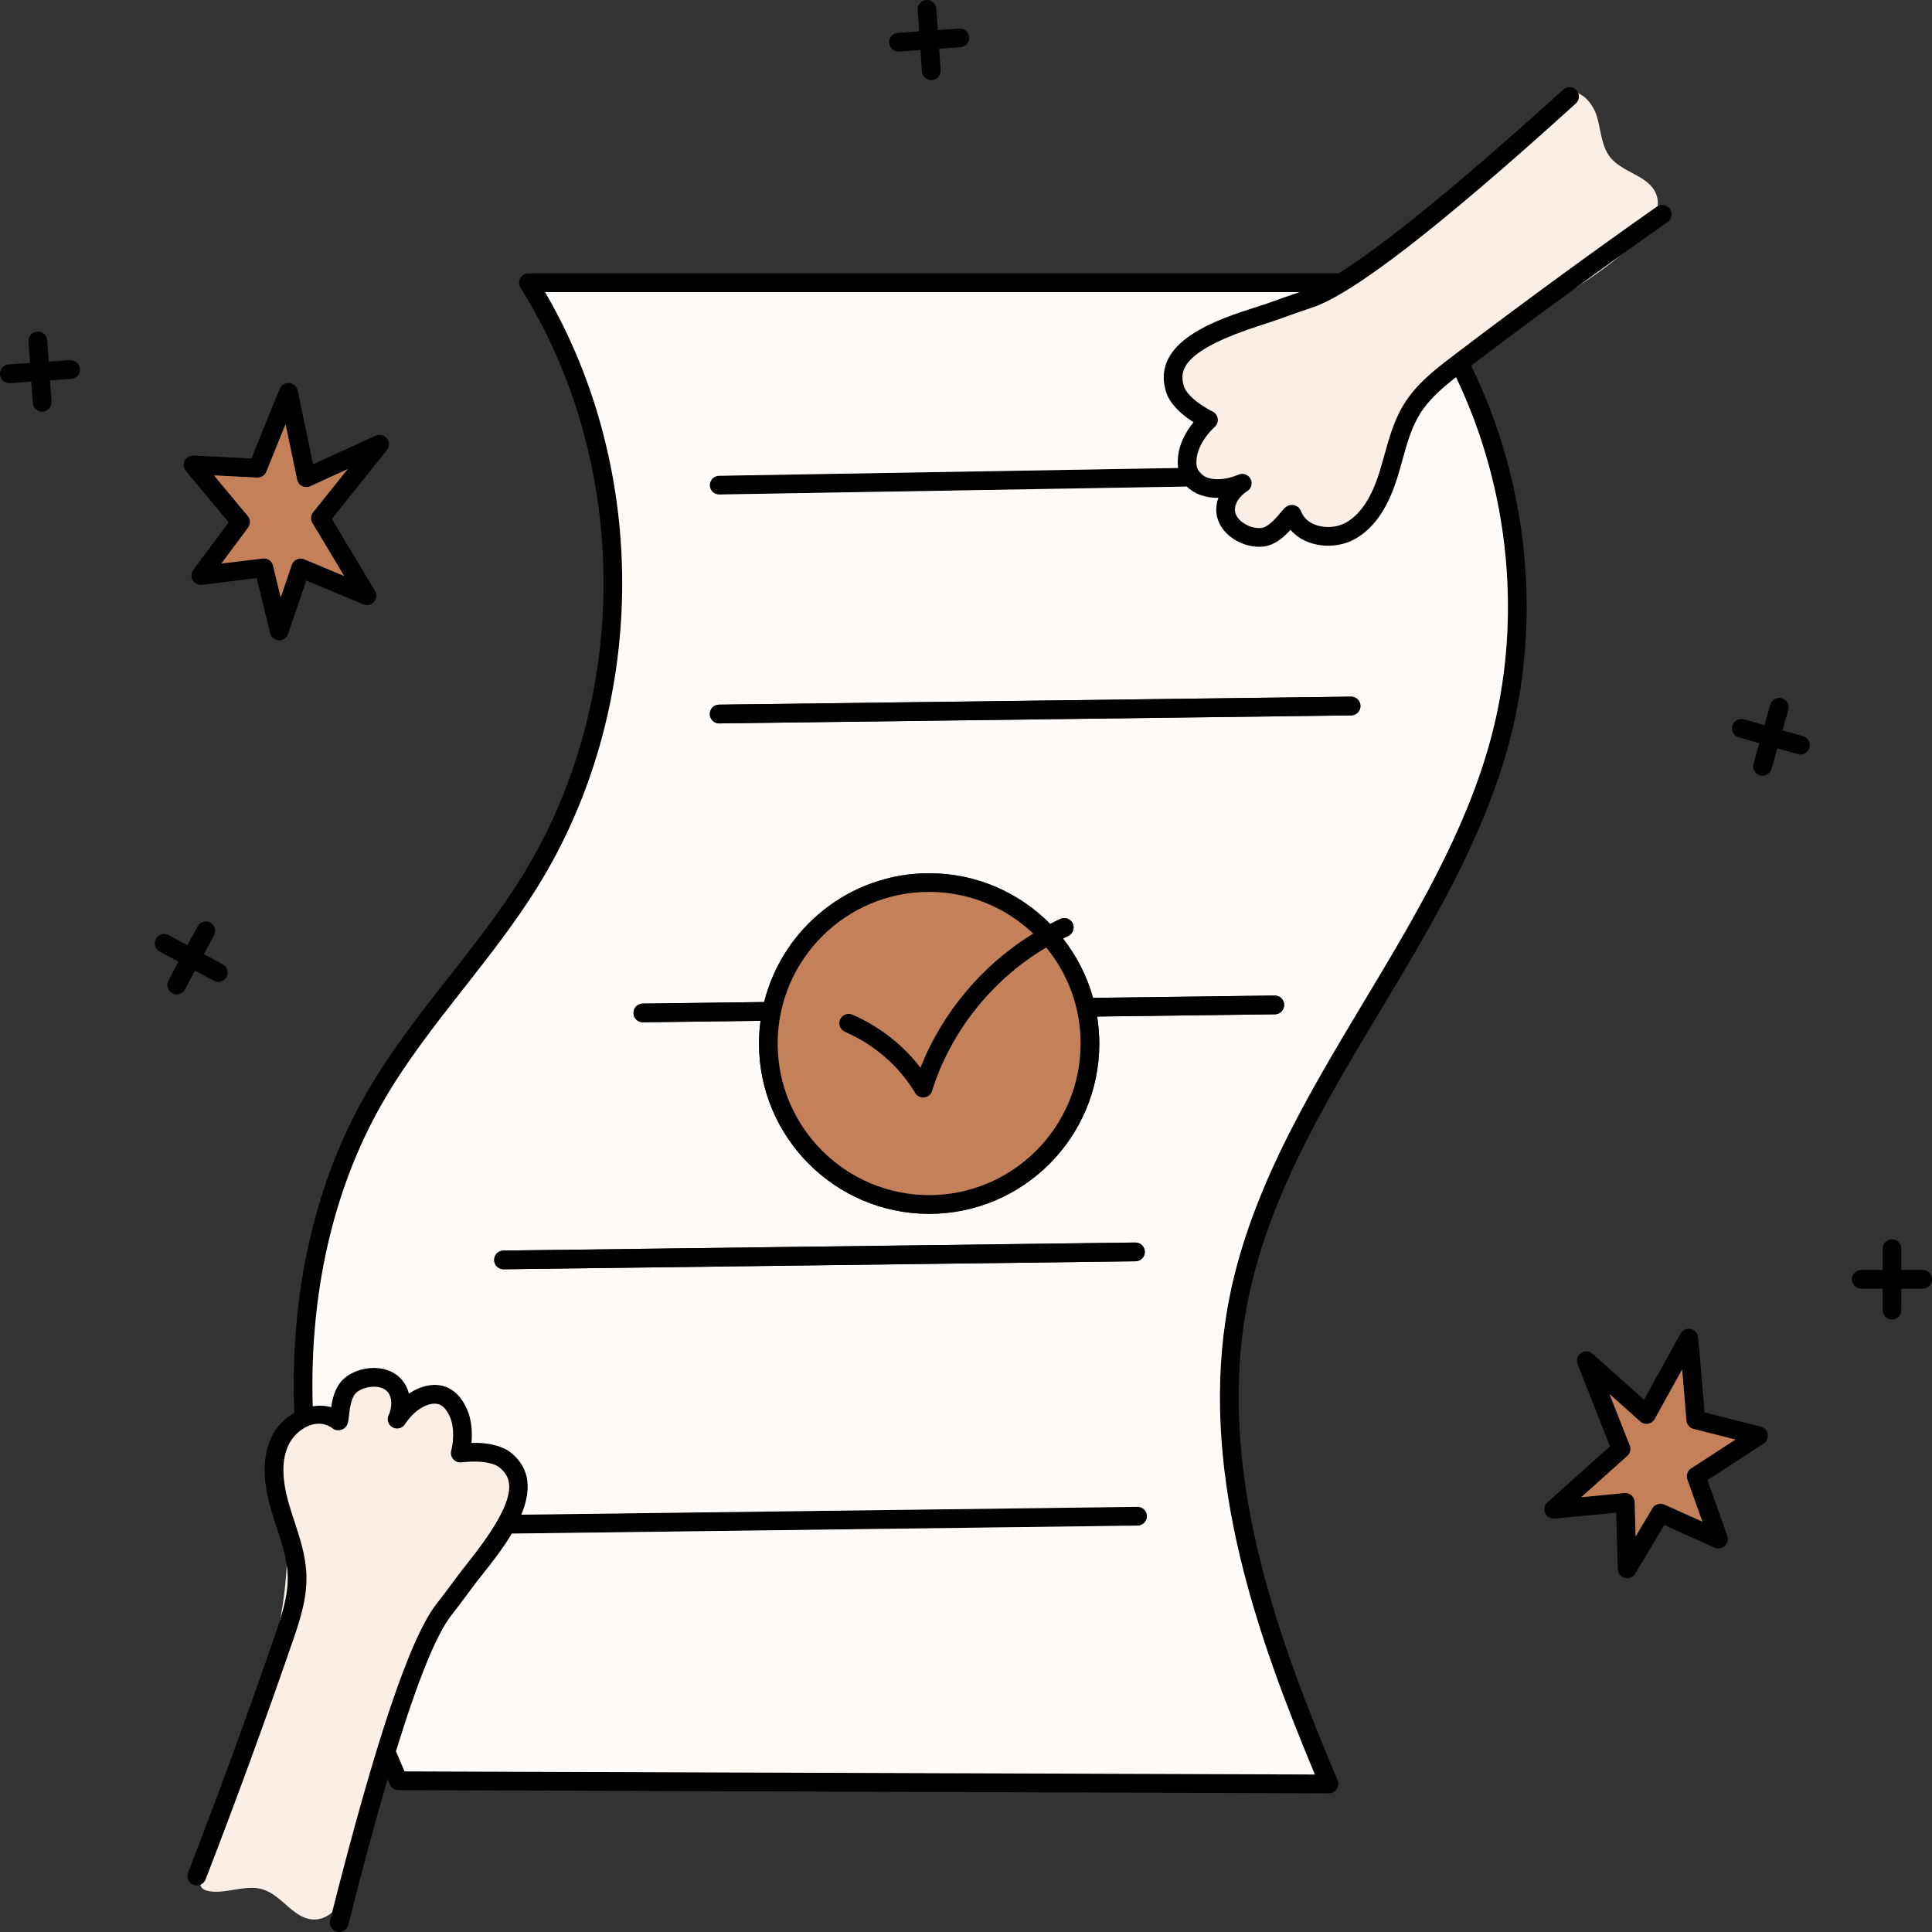 <svg xmlns="http://www.w3.org/2000/svg" width="152" height="152" viewBox="0 0 152 152" fill="none"><rect x="0" y="0" width="152" height="152" fill="#333333" stroke="none"/><path d="M98.084 25.065C96.528 25.484 94.872 25.836 93.66 26.898C92.448 27.96 91.929 30.024 93.059 31.173C93.583 31.706 94.409 32.018 94.612 32.739C94.832 33.523 94.171 34.254 93.938 35.035C93.702 35.83 93.954 36.749 94.562 37.311C95.171 37.872 96.105 38.052 96.878 37.756C96.782 38.495 96.687 39.252 96.851 39.978C97.015 40.704 97.492 41.408 98.204 41.628C99.167 41.925 100.159 41.276 101.167 41.223C102.226 41.165 103.226 41.769 104.287 41.795C105.912 41.835 107.256 40.542 108.159 39.191C109.675 36.919 110.519 34.249 112.041 31.979C116.05 25.995 123.867 23.86 128.953 18.764C129.89 17.823 130.787 16.491 130.292 15.257C129.713 13.805 127.673 13.601 126.693 12.386C125.987 11.511 125.963 10.29 125.651 9.21C125.339 8.129 124.389 7.001 123.301 7.284C122.822 7.409 122.454 7.782 122.113 8.14C116.794 13.715 111.271 19.503 104.197 22.83C102.244 23.749 100.188 24.544 98.092 25.068L98.084 25.065Z" fill="#FAEFE6"></path><path d="M22.434 117.394C22.204 115.439 21.506 111.884 24.393 111.948C25.028 111.961 25.711 112.03 26.258 111.704C27.058 111.23 27.224 110.136 27.851 109.45C28.423 108.828 29.392 108.61 30.172 108.931C30.953 109.251 31.493 110.086 31.464 110.931C32.167 110.433 32.914 109.919 33.771 109.839C34.126 109.805 34.499 109.874 34.819 110.03C35.864 110.541 35.883 111.762 35.931 112.732C35.957 113.264 36.108 113.85 36.56 114.133C36.904 114.348 37.338 114.332 37.743 114.379C38.654 114.488 39.511 114.975 40.069 115.704C41.459 117.51 40.371 120.17 39.199 121.817C37.611 124.042 35.42 125.78 33.837 128.007C29.667 133.88 30.445 141.953 27.486 148.52C26.941 149.73 26.012 151.041 24.686 151.017C23.125 150.988 22.209 149.153 20.728 148.665C19.661 148.316 18.51 148.724 17.391 148.816C16.933 148.853 15.956 148.877 15.79 148.363C15.657 147.958 16.261 146.697 16.366 146.25C16.687 144.896 16.912 143.521 17.113 142.147C17.396 140.226 18.663 138.258 19.378 136.433C20.955 132.418 22.178 128.227 22.509 123.907C22.675 121.754 22.689 119.547 22.437 117.399L22.434 117.394Z" fill="#FAEFE6"></path><path d="M131.374 16.438C131.139 16.107 130.681 16.025 130.348 16.261C124.96 20.054 119.572 23.998 114.335 27.984C112.993 29.004 111.472 30.162 110.463 31.785C109.68 33.046 109.291 34.455 108.913 35.819C108.794 36.243 108.677 36.667 108.548 37.085C107.915 39.133 107.055 40.444 105.92 41.101C105.221 41.504 104.269 41.578 103.488 41.289C103.094 41.143 102.578 40.841 102.353 40.208C102.31 40.1 102.236 39.994 102.146 39.914C102.141 39.909 102.133 39.904 102.128 39.898C102.122 39.896 102.117 39.891 102.112 39.885C101.966 39.774 101.77 39.716 101.588 39.729C101.228 39.758 101.037 39.986 100.749 40.33C100.445 40.693 99.876 41.374 99.357 41.512C98.997 41.61 98.349 41.512 97.809 41.138C97.587 40.987 97.211 40.661 97.163 40.195C97.108 39.663 97.494 39.038 98.124 38.643C98.452 38.439 98.566 38.018 98.386 37.676C98.209 37.334 97.796 37.189 97.444 37.34C96.001 37.959 94.723 37.716 94.319 37.123C94.176 36.913 94.128 36.635 94.128 36.362C94.128 36.055 94.189 35.756 94.247 35.576C94.604 34.429 95.544 33.61 95.552 33.602C95.742 33.441 95.837 33.194 95.806 32.948C95.777 32.702 95.623 32.487 95.401 32.379C95.395 32.376 94.864 32.114 94.308 31.714C93.863 31.398 93.294 30.866 93.149 30.408C92.715 29.046 93.159 27.518 99.283 25.558C99.624 25.449 99.929 25.351 100.185 25.264C100.55 25.137 100.916 25.004 101.278 24.875C101.9 24.652 102.543 24.422 103.176 24.218C106.372 23.187 113.176 17.93 123.978 8.142C124.28 7.869 124.304 7.403 124.028 7.101C123.756 6.799 123.29 6.775 122.988 7.051C114.833 14.438 108.9 19.286 105.274 21.529C105.221 21.516 105.166 21.508 105.107 21.508H41.573C41.305 21.508 41.059 21.654 40.929 21.887C40.8 22.122 40.808 22.409 40.951 22.636C49.636 36.487 49.665 55.132 41.022 69.027C39.331 71.747 37.304 74.33 35.343 76.828C33.03 79.773 30.638 82.822 28.743 86.151C24.713 93.232 22.792 101.867 23.152 111.159C22.405 111.59 21.776 112.229 21.403 112.981C20.648 114.507 20.63 116.427 21.35 118.853C21.479 119.288 21.62 119.719 21.762 120.151C22.191 121.454 22.593 122.683 22.636 123.955C22.689 125.592 22.112 127.263 21.604 128.739C19.46 134.947 17.171 141.204 14.797 147.336C14.652 147.714 14.84 148.141 15.218 148.289C15.599 148.435 16.025 148.247 16.174 147.868C18.55 141.72 20.847 135.445 22.996 129.221C23.546 127.626 24.171 125.817 24.107 123.907C24.059 122.424 23.604 121.036 23.162 119.69C23.025 119.272 22.887 118.853 22.763 118.435C22.154 116.382 22.141 114.811 22.723 113.635C23.311 112.449 24.925 111.439 26.169 112.382C26.266 112.457 26.399 112.51 26.52 112.525C26.716 112.549 26.933 112.491 27.087 112.369C27.373 112.147 27.404 111.85 27.452 111.405C27.505 110.931 27.6 110.051 27.955 109.646C28.201 109.365 28.802 109.085 29.453 109.098C29.72 109.101 30.212 109.161 30.511 109.524C30.852 109.938 30.876 110.671 30.572 111.349C30.413 111.702 30.551 112.115 30.89 112.3C31.226 112.483 31.649 112.377 31.861 112.054C32.715 110.74 33.917 110.234 34.581 110.502C35.076 110.7 35.399 111.402 35.499 111.747C35.838 112.899 35.507 114.104 35.505 114.115C35.438 114.353 35.494 114.61 35.656 114.801C35.82 114.989 36.063 115.081 36.312 115.05C36.317 115.05 36.904 114.973 37.587 114.994C38.132 115.01 38.903 115.137 39.276 115.436C40.39 116.329 40.871 117.847 36.862 122.879C36.637 123.158 36.439 123.409 36.275 123.626C36.039 123.934 35.809 124.246 35.579 124.556C35.184 125.086 34.78 125.634 34.367 126.156C32.279 128.789 29.532 136.942 25.97 151.084C25.872 151.478 26.11 151.878 26.505 151.976C26.566 151.992 26.626 152 26.687 152C27.015 152 27.317 151.778 27.399 151.444C28.505 147.052 29.537 143.23 30.493 139.98C30.551 140.118 30.609 140.258 30.67 140.396C30.786 140.663 31.051 140.836 31.342 140.836C31.342 140.836 104.552 141.087 104.554 141.087C104.8 141.087 105.031 140.963 105.168 140.759C105.306 140.552 105.33 140.29 105.232 140.062C100.688 129.271 95.996 116.7 97.875 104.055C99.193 95.186 103.967 87.23 108.585 79.535C112.533 72.958 116.613 66.156 118.662 58.681C121.337 48.912 120.271 38.044 115.745 28.766C120.808 24.925 126 21.124 131.195 17.466C131.528 17.233 131.607 16.772 131.374 16.438ZM117.241 58.292C115.248 65.57 111.218 72.285 107.322 78.777C102.63 86.597 97.78 94.681 96.42 103.837C94.543 116.456 98.963 128.866 103.446 139.609L31.826 139.363C31.615 138.875 31.408 138.385 31.202 137.895C31.186 137.858 31.167 137.827 31.149 137.795C32.89 132.14 34.353 128.545 35.52 127.073C35.949 126.532 36.362 125.976 36.762 125.436C36.989 125.128 37.217 124.821 37.447 124.516C37.606 124.31 37.799 124.066 38.013 123.799C38.654 122.993 39.543 121.878 40.265 120.655L89.51 120.027C89.915 120.021 90.24 119.685 90.238 119.28C90.233 118.872 89.907 118.549 89.492 118.551L41.017 119.169C41.745 117.407 41.837 115.595 40.194 114.284C39.392 113.643 38.138 113.535 37.635 113.519C37.444 113.513 37.264 113.513 37.095 113.516C37.151 112.923 37.148 112.131 36.913 111.333C36.83 111.053 36.359 109.628 35.132 109.132C34.229 108.769 33.147 108.984 32.173 109.644C32.078 109.252 31.9 108.891 31.646 108.587C31.146 107.977 30.373 107.636 29.474 107.623H29.418C28.415 107.623 27.41 108.033 26.849 108.674C26.34 109.254 26.147 110.059 26.055 110.708C25.602 110.581 25.113 110.56 24.607 110.639C24.337 101.8 26.198 93.605 30.024 86.882C31.863 83.646 34.221 80.642 36.5 77.739C38.487 75.209 40.538 72.595 42.274 69.806C50.975 55.815 51.173 37.173 42.883 22.983H102.226C101.739 23.148 101.252 23.317 100.781 23.487C100.423 23.616 100.064 23.744 99.704 23.871C99.458 23.955 99.161 24.048 98.836 24.154C95.909 25.089 90.463 26.832 91.746 30.858C92.058 31.836 93.04 32.622 93.451 32.914C93.604 33.025 93.757 33.126 93.9 33.216C93.522 33.682 93.088 34.341 92.839 35.136C92.781 35.324 92.585 36.036 92.686 36.818L56.566 37.432C56.162 37.438 55.836 37.774 55.844 38.182C55.849 38.585 56.178 38.905 56.58 38.905H56.593L93.376 38.28C93.959 38.871 94.85 39.181 95.853 39.173C95.713 39.554 95.657 39.954 95.697 40.346C95.777 41.127 96.229 41.843 96.973 42.354C97.6 42.786 98.362 43.021 99.055 43.021C99.293 43.021 99.524 42.995 99.738 42.937C100.484 42.738 101.088 42.174 101.527 41.686C101.895 42.115 102.39 42.455 102.977 42.672C104.168 43.111 105.578 43 106.655 42.378C108.129 41.53 109.209 39.941 109.955 37.523C110.09 37.091 110.212 36.651 110.331 36.214C110.699 34.892 111.043 33.645 111.715 32.564C112.424 31.42 113.501 30.495 114.552 29.677C118.813 38.579 119.797 48.955 117.241 58.292Z" fill="black"></path><path d="M114.552 29.677C113.502 30.495 112.425 31.419 111.715 32.564C111.043 33.645 110.699 34.892 110.331 36.214C110.212 36.651 110.091 37.091 109.956 37.522C109.209 39.941 108.13 41.53 106.656 42.377C105.579 43 104.168 43.111 102.977 42.672C102.39 42.454 101.895 42.115 101.527 41.686C101.088 42.174 100.484 42.738 99.738 42.936C99.524 42.995 99.294 43.021 99.055 43.021C98.362 43.021 97.6 42.785 96.973 42.354C96.229 41.843 95.777 41.127 95.697 40.346C95.658 39.954 95.713 39.554 95.853 39.172C94.85 39.181 93.959 38.87 93.376 38.28L56.593 38.905H56.58C56.178 38.905 55.849 38.584 55.844 38.182C55.836 37.774 56.162 37.438 56.567 37.432L92.686 36.818C92.585 36.036 92.781 35.324 92.839 35.136C93.088 34.341 93.522 33.682 93.9 33.215C93.758 33.125 93.604 33.025 93.451 32.913C93.04 32.622 92.059 31.835 91.746 30.858C90.463 26.832 95.909 25.089 98.836 24.154C99.161 24.048 99.458 23.955 99.704 23.87C100.064 23.743 100.424 23.616 100.781 23.486C101.252 23.317 101.739 23.147 102.226 22.983H42.883C51.173 37.173 50.975 55.815 42.274 69.806C40.538 72.595 38.487 75.209 36.5 77.739C34.221 80.642 31.863 83.645 30.024 86.882C26.198 93.605 24.337 101.8 24.607 110.639C25.113 110.56 25.602 110.581 26.055 110.708C26.148 110.059 26.341 109.254 26.849 108.674C27.41 108.033 28.415 107.622 29.418 107.622H29.474C30.374 107.636 31.146 107.977 31.646 108.586C31.901 108.891 32.078 109.251 32.173 109.643C33.147 108.984 34.229 108.769 35.132 109.132C36.359 109.627 36.831 111.052 36.913 111.333C37.148 112.131 37.151 112.923 37.095 113.516C37.265 113.513 37.444 113.513 37.635 113.519C38.138 113.534 39.392 113.643 40.194 114.284C41.837 115.595 41.745 117.407 41.017 119.168L89.492 118.551C89.907 118.549 90.233 118.872 90.238 119.28C90.241 119.685 89.915 120.021 89.51 120.027L40.266 120.654C39.543 121.878 38.654 122.993 38.014 123.798C37.799 124.066 37.606 124.31 37.447 124.516C37.217 124.821 36.989 125.128 36.762 125.435C36.362 125.976 35.949 126.532 35.521 127.072C34.354 128.545 32.89 132.139 31.149 137.795C31.168 137.826 31.186 137.858 31.202 137.895C31.408 138.385 31.615 138.875 31.826 139.363L103.446 139.609C98.963 128.866 94.543 116.456 96.42 103.837C97.78 94.68 102.631 86.596 107.322 78.777C111.218 72.285 115.248 65.57 117.241 58.291C119.797 48.955 118.813 38.579 114.552 29.677ZM89.341 99.231L39.625 99.861H39.614C39.212 99.861 38.884 99.538 38.879 99.136C38.873 98.728 39.199 98.394 39.606 98.389L89.322 97.756H89.333C89.735 97.756 90.063 98.081 90.069 98.484C90.074 98.892 89.749 99.226 89.341 99.231ZM100.305 79.799L86.319 79.977C86.427 80.668 86.488 81.378 86.488 82.099C86.488 89.489 80.481 95.499 73.101 95.499C65.72 95.499 59.713 89.489 59.713 82.099C59.713 81.495 59.758 80.899 59.835 80.313L50.586 80.43H50.578C50.176 80.43 49.845 80.107 49.84 79.701C49.834 79.296 50.16 78.96 50.568 78.957L60.118 78.835C61.579 73.019 66.845 68.701 73.101 68.701C76.821 68.701 80.193 70.23 82.622 72.69C82.887 72.555 83.151 72.423 83.424 72.298C83.792 72.129 84.231 72.288 84.4 72.658C84.57 73.029 84.408 73.466 84.038 73.636C83.9 73.699 83.765 73.771 83.63 73.84C84.702 75.207 85.517 76.788 85.996 78.507L100.286 78.324H100.294C100.696 78.324 101.027 78.647 101.032 79.053C101.038 79.46 100.712 79.794 100.305 79.799ZM106.306 56.284L56.59 56.914H56.58C56.178 56.914 55.849 56.591 55.844 56.186C55.839 55.78 56.164 55.444 56.572 55.439L106.288 54.808H106.298C106.701 54.808 107.029 55.131 107.034 55.537C107.039 55.945 106.714 56.278 106.306 56.284Z" fill="#FFFBF8"></path><path d="M107.034 55.536C107.039 55.944 106.714 56.278 106.306 56.283L56.59 56.914H56.58C56.178 56.914 55.849 56.591 55.844 56.185C55.839 55.78 56.164 55.444 56.572 55.438L106.288 54.808H106.298C106.701 54.808 107.029 55.131 107.034 55.536Z" fill="black"></path><path d="M100.294 78.324H100.286L85.996 78.507C85.517 76.788 84.702 75.207 83.63 73.84C83.765 73.771 83.9 73.699 84.038 73.636C84.408 73.466 84.57 73.029 84.4 72.658C84.231 72.288 83.791 72.129 83.424 72.298C83.151 72.423 82.886 72.555 82.622 72.69C80.192 70.23 76.821 68.701 73.1 68.701C66.845 68.701 61.578 73.019 60.118 78.835L50.567 78.957C50.16 78.957 49.834 79.296 49.84 79.702C49.845 80.107 50.176 80.43 50.578 80.43H50.586L59.835 80.313C59.758 80.899 59.713 81.495 59.713 82.099C59.713 89.489 65.717 95.499 73.1 95.499C80.484 95.499 86.488 89.489 86.488 82.099C86.488 81.378 86.427 80.668 86.319 79.977L100.304 79.8C100.712 79.794 101.037 79.46 101.032 79.053C101.027 78.647 100.696 78.324 100.294 78.324ZM73.1 94.023C66.532 94.023 61.187 88.676 61.187 82.099C61.187 75.522 66.532 70.174 73.1 70.174C76.268 70.174 79.15 71.421 81.285 73.448C77.308 75.885 74.127 79.651 72.42 83.995C71.044 82.202 69.181 80.748 67.059 79.826C66.683 79.665 66.252 79.837 66.09 80.21C65.929 80.584 66.098 81.018 66.474 81.18C68.787 82.183 70.748 83.892 72 85.992C72.132 86.218 72.373 86.353 72.629 86.353C72.659 86.353 72.688 86.35 72.717 86.347C73.005 86.313 73.249 86.112 73.333 85.834C74.794 81.145 78.086 77.045 82.312 74.547C84.001 76.605 85.014 79.235 85.014 82.099C85.014 88.676 79.668 94.023 73.1 94.023Z" fill="black"></path><path d="M85.014 82.099C85.014 88.676 79.669 94.023 73.1 94.023C66.532 94.023 61.187 88.676 61.187 82.099C61.187 75.522 66.532 70.174 73.1 70.174C76.268 70.174 79.15 71.421 81.285 73.448C77.308 75.885 74.127 79.651 72.42 83.995C71.044 82.202 69.181 80.748 67.059 79.826C66.683 79.664 66.252 79.837 66.091 80.21C65.929 80.584 66.098 81.018 66.474 81.18C68.787 82.183 70.748 83.892 72 85.992C72.132 86.218 72.373 86.353 72.629 86.353C72.659 86.353 72.688 86.35 72.717 86.347C73.005 86.313 73.249 86.112 73.333 85.833C74.794 81.145 78.086 77.045 82.312 74.547C84.001 76.605 85.014 79.235 85.014 82.099Z" fill="#C38059"></path><path d="M90.069 98.484C90.074 98.892 89.749 99.226 89.341 99.231L39.625 99.861H39.614C39.212 99.861 38.884 99.538 38.879 99.136C38.874 98.728 39.199 98.394 39.607 98.389L89.323 97.756H89.333C89.735 97.756 90.063 98.081 90.069 98.484Z" fill="black"></path><path d="M30.448 34.492C30.239 34.222 29.871 34.132 29.561 34.275L24.631 36.529L23.416 30.712C23.361 30.445 23.157 30.235 22.895 30.159C22.633 30.084 22.345 30.164 22.157 30.362C22.146 30.37 22.138 30.381 22.128 30.392C22.117 30.405 22.107 30.415 22.096 30.434C22.038 30.513 21.993 30.606 21.966 30.701C21.763 31.17 21.252 32.434 19.783 36.073L15.226 35.843C14.927 35.83 14.66 35.988 14.528 36.248C14.398 36.51 14.435 36.825 14.623 37.051L17.992 41.095L15.208 44.835C15.03 45.071 15.012 45.392 15.16 45.646C15.308 45.9 15.599 46.043 15.888 46.009L20.199 45.482L21.252 49.812C21.331 50.13 21.609 50.361 21.935 50.374H21.969C22.284 50.374 22.564 50.175 22.665 49.873L24.094 45.667L28.587 47.548C28.881 47.672 29.22 47.59 29.429 47.349C29.635 47.108 29.667 46.761 29.503 46.488L26.105 40.822L30.442 35.406C30.654 35.138 30.657 34.759 30.448 34.492ZM24.634 40.301C24.443 40.542 24.419 40.878 24.578 41.143L27.082 45.32L23.935 44.001C23.747 43.922 23.536 43.924 23.348 44.009C23.163 44.091 23.02 44.25 22.953 44.443L22.085 47.002L21.477 44.496C21.395 44.163 21.096 43.935 20.762 43.935C20.731 43.935 20.701 43.937 20.672 43.94L17.417 44.335L19.519 41.511C19.722 41.238 19.712 40.859 19.495 40.597L16.833 37.4L20.23 37.575C20.543 37.586 20.834 37.406 20.953 37.114C21.413 35.972 21.993 34.539 22.466 33.366L23.377 37.734C23.422 37.954 23.565 38.142 23.766 38.242C23.964 38.343 24.2 38.349 24.404 38.256L27.354 36.905L24.634 40.301Z" fill="black"></path><path d="M24.578 41.143L27.082 45.32L23.935 44.001C23.747 43.922 23.536 43.925 23.348 44.009C23.162 44.091 23.02 44.25 22.953 44.444L22.085 47.002L21.477 44.497C21.395 44.163 21.096 43.935 20.762 43.935C20.73 43.935 20.701 43.938 20.672 43.94L17.417 44.335L19.518 41.511C19.722 41.239 19.712 40.86 19.495 40.598L16.832 37.401L20.23 37.575C20.543 37.586 20.834 37.406 20.953 37.114C21.413 35.973 21.993 34.54 22.466 33.367L23.377 37.734C23.422 37.954 23.565 38.142 23.766 38.243C23.964 38.343 24.2 38.349 24.404 38.256L27.354 36.905L24.634 40.301C24.443 40.542 24.419 40.878 24.578 41.143Z" fill="#C38059"></path><path d="M139.075 112.84C139.028 112.551 138.813 112.316 138.53 112.244L134.106 111.118C133.772 107.145 133.658 105.802 133.6 105.312C133.603 105.225 133.59 105.138 133.563 105.055C133.555 105.024 133.547 105.008 133.539 104.992C133.534 104.981 133.531 104.971 133.526 104.963C133.407 104.714 133.158 104.55 132.883 104.542C132.605 104.534 132.351 104.679 132.216 104.923L129.342 110.123L125.296 106.51C125.042 106.282 124.664 106.261 124.383 106.454C124.105 106.65 123.994 107.013 124.121 107.331L126.664 113.788L121.747 118.196C121.512 118.408 121.438 118.75 121.565 119.041C121.695 119.332 121.991 119.51 122.311 119.478L127.157 119.009L127.281 123.451C127.289 123.78 127.514 124.063 127.831 124.145C127.892 124.161 127.956 124.169 128.017 124.169C128.271 124.169 128.514 124.037 128.649 123.809L130.933 119.984L134.897 121.761C135.167 121.883 135.482 121.83 135.699 121.632C135.916 121.43 135.992 121.12 135.895 120.842L134.336 116.445L138.75 113.577C138.993 113.418 139.123 113.129 139.075 112.84ZM133.047 115.526C132.761 115.711 132.64 116.069 132.753 116.392L133.931 119.711L130.938 118.371C130.597 118.217 130.194 118.344 130.004 118.665L128.683 120.879L128.609 118.177C128.601 117.974 128.511 117.78 128.358 117.645C128.223 117.526 128.051 117.462 127.871 117.462C127.847 117.462 127.823 117.462 127.8 117.465L124.404 117.793L128.03 114.543C128.26 114.339 128.337 114.011 128.223 113.725L126.627 109.675L129.049 111.836C129.215 111.985 129.443 112.051 129.663 112.014C129.882 111.977 130.075 111.839 130.184 111.643L132.343 107.739C132.449 108.999 132.579 110.541 132.682 111.767C132.708 112.08 132.931 112.342 133.235 112.419L136.535 113.259L133.047 115.526Z" fill="black"></path><path d="M132.753 116.392L133.931 119.711L130.938 118.371C130.596 118.217 130.194 118.344 130.004 118.665L128.683 120.879L128.609 118.177C128.601 117.973 128.511 117.78 128.358 117.645C128.223 117.526 128.051 117.462 127.871 117.462C127.847 117.462 127.823 117.462 127.799 117.465L124.404 117.793L128.029 114.543C128.26 114.339 128.336 114.011 128.223 113.725L126.627 109.675L129.048 111.836C129.215 111.985 129.443 112.051 129.662 112.014C129.882 111.977 130.075 111.839 130.184 111.643L132.343 107.739C132.449 108.999 132.578 110.541 132.682 111.767C132.708 112.08 132.93 112.342 133.235 112.419L136.535 113.259L133.047 115.526C132.761 115.711 132.639 116.069 132.753 116.392Z" fill="#C38059"></path><path d="M151.267 99.914H149.586V98.233C149.586 97.825 149.256 97.496 148.851 97.496C148.446 97.496 148.115 97.827 148.115 98.233V99.914H146.435C146.027 99.914 145.699 100.246 145.699 100.651C145.699 101.056 146.03 101.387 146.435 101.387H148.115V103.069C148.115 103.477 148.446 103.805 148.851 103.805C149.256 103.805 149.586 103.474 149.586 103.069V101.387H151.267C151.674 101.387 152.002 101.056 152.002 100.651C152.002 100.246 151.672 99.914 151.267 99.914Z" fill="black"></path><path d="M141.854 57.92L140.237 57.46L140.698 55.841C140.809 55.449 140.581 55.041 140.19 54.93C139.798 54.819 139.391 55.044 139.279 55.436L138.819 57.054L137.202 56.593C136.813 56.482 136.403 56.707 136.292 57.099C136.181 57.491 136.408 57.899 136.8 58.011L138.417 58.471L137.956 60.09C137.845 60.482 138.073 60.89 138.464 61.001C138.53 61.02 138.599 61.03 138.665 61.03C138.986 61.03 139.282 60.818 139.375 60.495L139.835 58.877L141.452 59.338C141.518 59.356 141.587 59.367 141.653 59.367C141.973 59.367 142.27 59.155 142.362 58.832C142.473 58.44 142.246 58.032 141.854 57.92Z" fill="black"></path><path d="M70.687 4.052C70.706 4.052 70.722 4.052 70.74 4.052L72.418 3.936L72.534 5.615C72.561 6.004 72.886 6.301 73.267 6.301C73.286 6.301 73.302 6.301 73.32 6.301C73.725 6.272 74.032 5.92 74.003 5.514L73.887 3.835L75.564 3.718C75.969 3.689 76.276 3.337 76.247 2.932C76.218 2.527 75.874 2.219 75.461 2.248L73.783 2.365L73.667 0.686C73.638 0.28 73.286 -0.03 72.881 0.002C72.476 0.031 72.169 0.384 72.198 0.789L72.315 2.468L70.637 2.585C70.232 2.614 69.925 2.966 69.954 3.371C69.981 3.761 70.306 4.058 70.687 4.058V4.052Z" fill="black"></path><path d="M5.506 28.333L3.829 28.45L3.712 26.771C3.683 26.365 3.336 26.055 2.926 26.087C2.521 26.116 2.214 26.469 2.244 26.874L2.36 28.553L0.682 28.67C0.277 28.699 -0.03 29.051 -0.001 29.456C0.026 29.846 0.351 30.142 0.732 30.142C0.751 30.142 0.767 30.142 0.785 30.142L2.463 30.026L2.58 31.705C2.606 32.095 2.932 32.391 3.313 32.391C3.331 32.391 3.347 32.391 3.366 32.391C3.77 32.362 4.077 32.01 4.048 31.605L3.932 29.925L5.61 29.809C6.014 29.78 6.321 29.427 6.292 29.022C6.263 28.617 5.914 28.309 5.506 28.339V28.333Z" fill="black"></path><path d="M16.825 77.161C16.936 77.222 17.055 77.251 17.174 77.251C17.436 77.251 17.69 77.111 17.822 76.865C18.015 76.507 17.883 76.059 17.523 75.866L16.044 75.066L16.843 73.585C17.036 73.228 16.904 72.78 16.544 72.587C16.187 72.394 15.739 72.526 15.546 72.886L14.747 74.367L13.268 73.567C12.908 73.374 12.463 73.509 12.27 73.866C12.077 74.224 12.209 74.671 12.569 74.865L14.049 75.665L13.249 77.145C13.056 77.503 13.188 77.951 13.548 78.144C13.66 78.205 13.779 78.234 13.898 78.234C14.16 78.234 14.414 78.094 14.546 77.847L15.345 76.367L16.825 77.167V77.161Z" fill="black"></path></svg>
